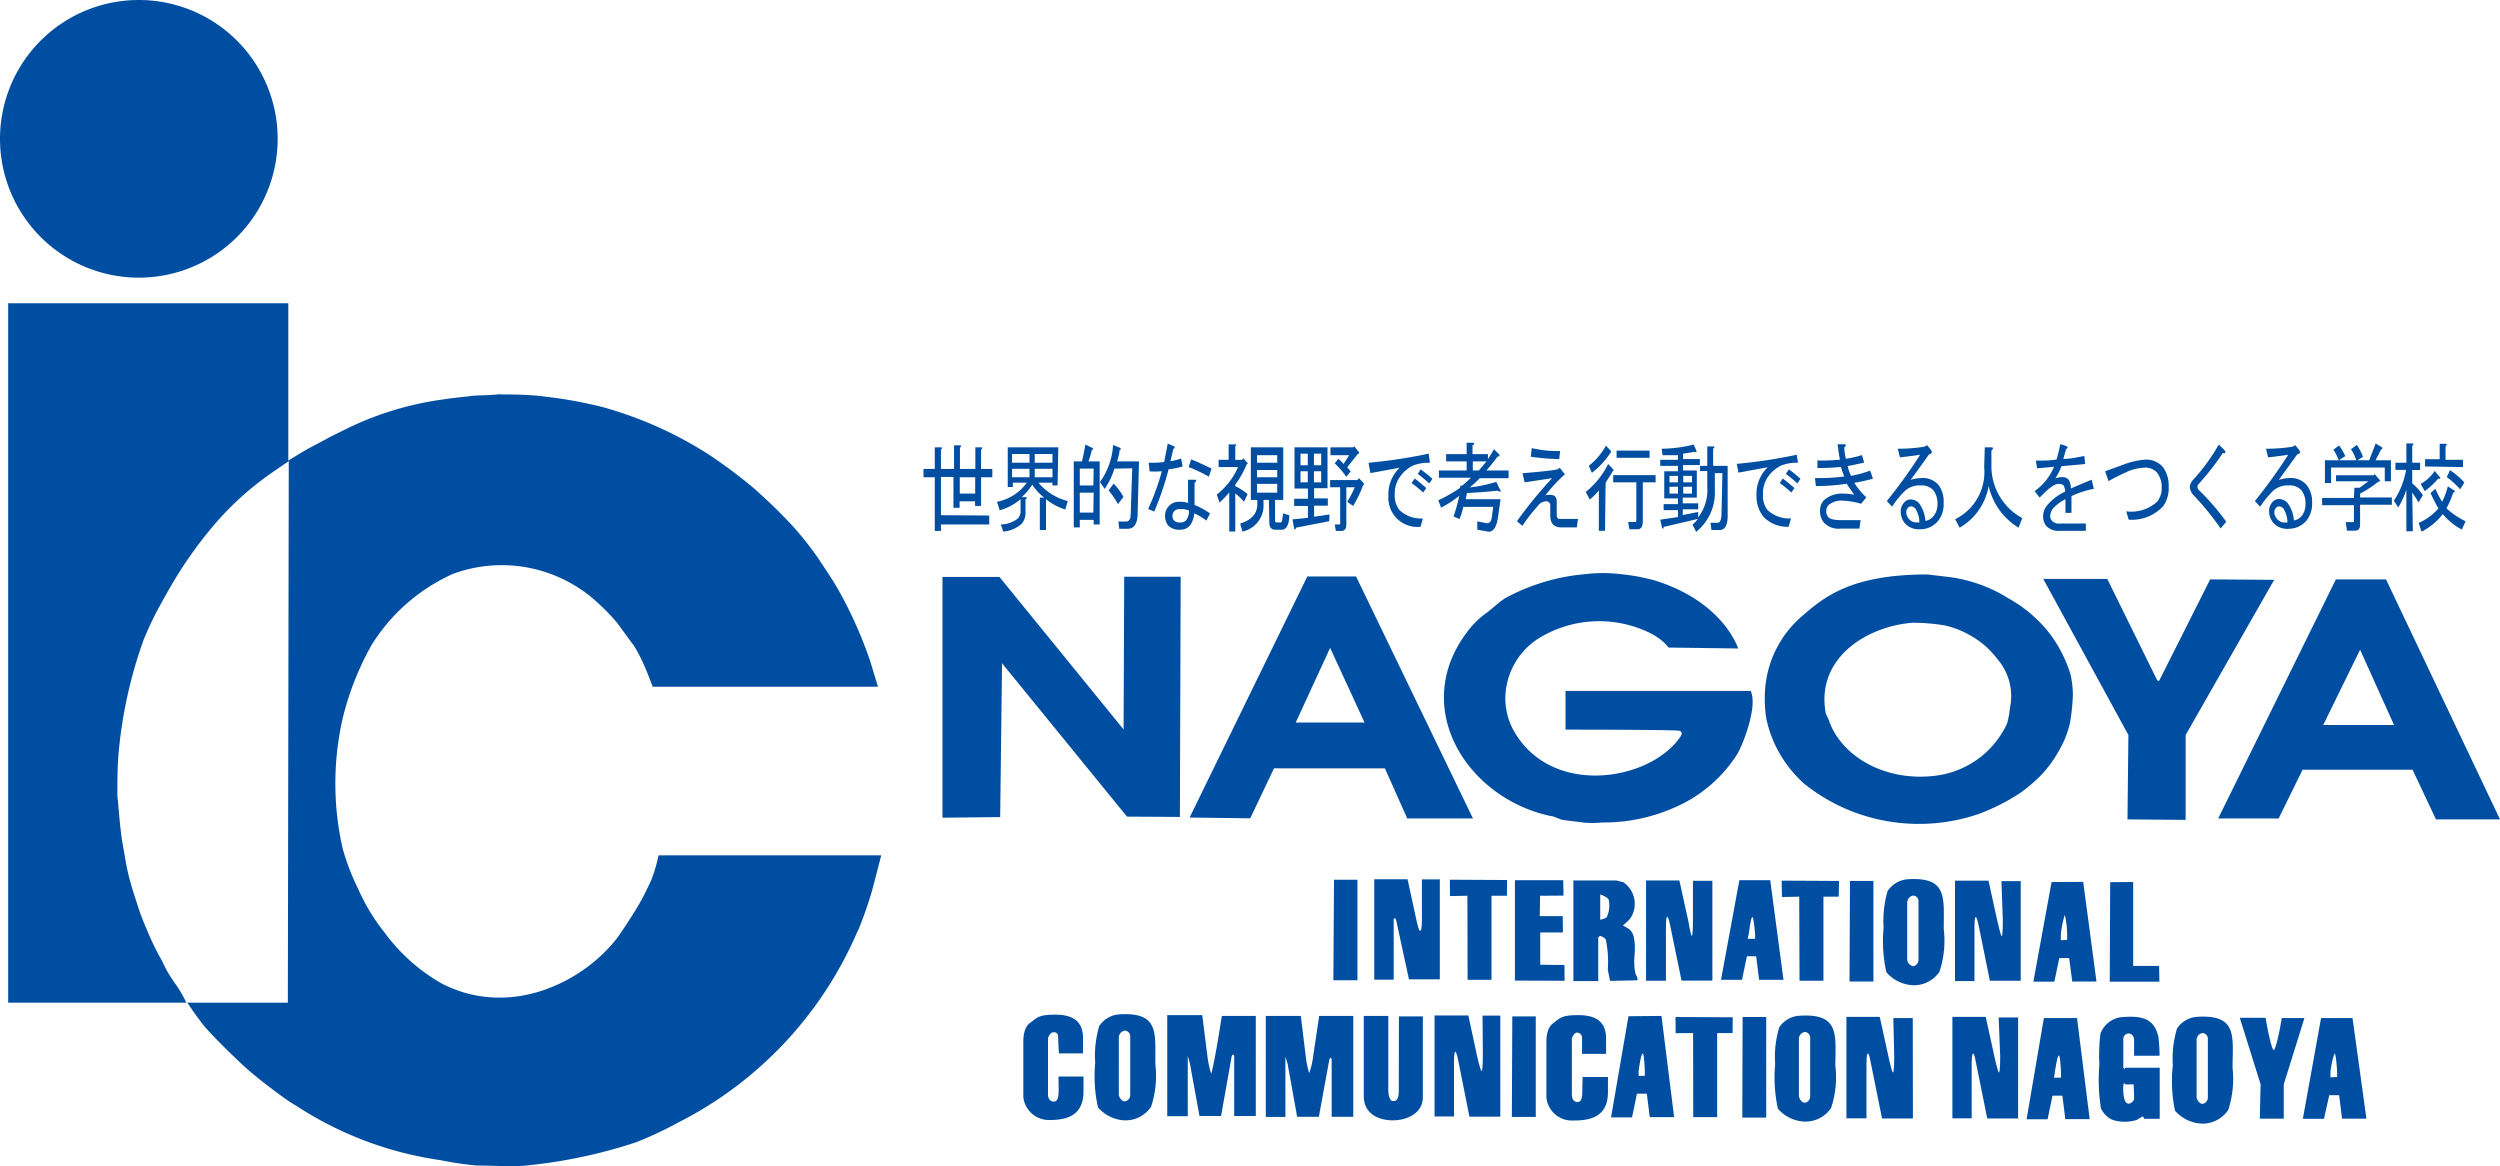 <svg xmlns="http://www.w3.org/2000/svg" viewBox="0 0 162.07 75.61"><defs><style>.cls-1{fill:#004ea2;}</style></defs><g id="レイヤー_2" data-name="レイヤー 2"><g id="レイアウト01"><path class="cls-1" d="M64.13,33.42V34H61v.42h-.4V30.94h-.73V30.4h.73V29H61c.1,0,.11.06,0,.14V30.4h.85V28.87h.38c.1,0,.11.06,0,.15V30.4h1V29h.37c.11,0,.11.06,0,.14V30.4h.73v.54h-.73V32.8h-.39v-.3h-1v.42h-.4v-2H61v2.48ZM63.22,32V30.94h-1V32Z"/><path class="cls-1" d="M68.56,31.47h-.33v-.18h-.91a3.61,3.61,0,0,0,1.9,1.19l-.16.55a3.73,3.73,0,0,1-1.25-.67v2h-.4V32.26h.28a3.6,3.6,0,0,1-.77-.84,3.89,3.89,0,0,1-.69.81h.25c.11,0,.12.07,0,.15v.77a1.15,1.15,0,0,1-.23.79,2,2,0,0,1-1.21.52L64.88,34A1.8,1.8,0,0,0,66,33.6a.74.74,0,0,0,.16-.55v-.69a3.54,3.54,0,0,1-1.35.72l-.18-.55a3.11,3.11,0,0,0,1.94-1.24h-.91v.28h-.33V29h3.28ZM66.74,30v-.57H65.61V30Zm0,.39H65.61v.55h1.13ZM68.23,30v-.57H67.08V30Zm0,.94v-.55H67.08v.55Z"/><path class="cls-1" d="M70.14,29.91c.08-.31.15-.67.22-1.09l.48.23q.07.09-.06.12a4.9,4.9,0,0,1-.22.74h.73V34H70.9V33.7H70v.49h-.39V29.91Zm.76.47H70v1.09h.88Zm0,1.56H70v1.29h.88Zm1.34-1.56a4.28,4.28,0,0,1-.63,1.31l-.3-.44a4.63,4.63,0,0,0,.85-2.4l.42.17c.12.07.11.12,0,.15,0,.23-.09.48-.16.74h1.42l-.09,3.37c0,.66-.23,1-.64,1h-.55l-.06-.47H73q.29,0,.3-.45l.1-3Zm.24,2.3a6.62,6.62,0,0,0-.61-.89l.33-.44a4.46,4.46,0,0,1,.63.86Z"/><path class="cls-1" d="M74.53,30.56,74.47,30c.33,0,.66,0,1-.05.06-.3.14-.7.23-1.19l.36.15c.13.06.13.13,0,.2l-.18.79a3.51,3.51,0,0,0,.69-.18l.1.52a5.32,5.32,0,0,1-.91.18,19.74,19.74,0,0,1-.93,2.74L74.43,33a15.9,15.9,0,0,0,.89-2.45A5.72,5.72,0,0,1,74.53,30.56Zm2.91.54c.14,0,.15.1,0,.2v1.43a6.07,6.07,0,0,1,1,.55l-.23.47a3.87,3.87,0,0,0-.79-.47,1.5,1.5,0,0,1-.26.76.8.8,0,0,1-.66.3,1,1,0,0,1-.77-.27,1,1,0,0,1-.2-.65.87.87,0,0,1,.2-.56.89.89,0,0,1,.75-.33,1.54,1.54,0,0,1,.54.08V31.1ZM76.54,33a.52.52,0,0,0-.43.15.43.43,0,0,0-.1.29.47.47,0,0,0,.08.28.5.5,0,0,0,.41.15.48.48,0,0,0,.4-.15,1,1,0,0,0,.18-.62A1.33,1.33,0,0,0,76.54,33Zm.68-3.22q.56.22,1.32.6l-.17.52a9.91,9.91,0,0,0-1.31-.62Z"/><path class="cls-1" d="M80.08,28.92v.89h.44l.08-.1.3.33-.08.07a6.57,6.57,0,0,1-.74,1.31v.1a3.32,3.32,0,0,1,.8.52l-.24.49a3.2,3.2,0,0,0-.56-.54v2.47h-.39V31.92a6.5,6.5,0,0,1-.63.66l-.18-.52a4.5,4.5,0,0,0,1.38-1.78H79v-.47h.65v-1h.38C80.17,28.79,80.18,28.84,80.08,28.92Zm2.18,3.49h-.35v.22a1.73,1.73,0,0,1-1.37,1.83l-.14-.52q1.11-.34,1.11-1.26v-.27h-.42V29h2.1v3.41h-.53v1.26c0,.13,0,.2.14.2H83q.11,0,.12-.15l.06-.44.4.12c0,.63-.2.94-.48.94h-.43c-.25,0-.38-.15-.38-.45ZM81.49,30H82.8v-.49H81.49Zm0,.94H82.8v-.47H81.49Zm0,1H82.8v-.57H81.49Z"/><path class="cls-1" d="M86.17,33.79,84,34.21c0,.12,0,.14-.1.08l-.11-.62,1-.1V32.8h-.89v-.47h.89v-.66h-.87V29h2.14v2.65h-.87v.66h.89v.47h-.89v.72l1-.15Zm-1.39-4.38h-.47v.75h.47Zm0,1.86v-.72h-.47v.72Zm.87-1.11v-.75h-.47v.75Zm0,1.11v-.72h-.47v.72Zm1.69,1.26a8,8,0,0,0,.49-.94h-.55V34c0,.28-.11.42-.32.42H86.6L86.53,34h.29s.06,0,.06-.07V31.59h-.65v-.47H88l.1-.12.32.34c0,.07,0,.11-.06.13a7.34,7.34,0,0,1-.64,1.33Zm-.24-2.45.36-.57H86.25V29h1.48l.06-.07.3.37q.07.11-.06.12l-.69.87.22.27-.28.35a5.61,5.61,0,0,0-.75-.87l.23-.3A2.7,2.7,0,0,1,87.1,30.08Z"/><path class="cls-1" d="M92.7,30a2.68,2.68,0,0,0-1.09.18,2.17,2.17,0,0,0-.81.67,1.86,1.86,0,0,0-.38,1.21,1.49,1.49,0,0,0,.3,1,2,2,0,0,0,1.52.55l-.15.54a1.88,1.88,0,0,1-2.08-2,2.36,2.36,0,0,1,.73-1.83l-1.9.35L88.72,30a33.44,33.44,0,0,0,3.9-.59Zm-1.19,1.32.2-.3c.2.15.45.35.75.62l-.2.29A7.23,7.23,0,0,0,91.51,31.32Zm.4-.6.19-.29a8.7,8.7,0,0,1,.76.61l-.2.3C92.34,31.06,92.09,30.85,91.91,30.72Z"/><path class="cls-1" d="M93.24,32.43a9,9,0,0,0,1.42-.81l0-.13h.12c.2-.16.39-.34.58-.52H93.28V30.5h1.8v-.59H93.75v-.47h1.33V28.7h.38c.15,0,.16.07,0,.17v.57h1v.32a6.81,6.81,0,0,0,.39-.64l.34.34c.06.1,0,.14-.1.13a11.61,11.61,0,0,1-.73.91h1.44V31H95.93a7.22,7.22,0,0,1-.65.6A9.51,9.51,0,0,0,97,31.24l.22.45q.18.3-.12.12c-.67.07-1.35.12-2,.15l-.08.4h2.26l-.16,1.11c-.09.69-.3,1-.61,1l-.74-.13,0-.54.62.12c.18,0,.29-.11.33-.44l.08-.62H94.86a4.44,4.44,0,0,1-.24.79l-.39-.17a9.88,9.88,0,0,0,.37-1.34,6.51,6.51,0,0,1-1.18.77Zm3.13-2.52h-.89v.59h.39Z"/><path class="cls-1" d="M98.7,30.68c1.18-.1,1.93-.18,2.26-.25l.16-.1.33.42a9.24,9.24,0,0,0-1.26,1.36,1,1,0,0,1,.51,0c.15.06.22.2.22.42v.84q0,.3.24.27h1.14l-.08.55h-1c-.48,0-.72-.26-.72-.77v-.62a.26.26,0,0,0-.29-.3.7.7,0,0,0-.52.3,11.74,11.74,0,0,0-1,1.29l-.35-.3A27.68,27.68,0,0,1,100.62,31l-1.78.27Zm2.38-.92a14.71,14.71,0,0,1-1.84-.15l.06-.56a7.43,7.43,0,0,0,1.84.19Z"/><path class="cls-1" d="M104.05,34.41h-.4V31.79a3.26,3.26,0,0,1-.59.59l-.26-.49a5.24,5.24,0,0,0,1.45-1.81l.31.32c.07.1.06.14,0,.13-.15.26-.31.51-.47.76Zm-.85-3.76L103,30.2a4.33,4.33,0,0,0,1.11-1.31l.3.32c.06.1,0,.14,0,.13A5.22,5.22,0,0,1,103.2,30.65Zm1.38.62V30.8h2.75v.47h-.83v2.52c0,.35-.11.52-.33.52h-.54l-.08-.47H106s.08,0,.08-.1V31.27Zm2.36-2.06v.47H104.8v-.47Z"/><path class="cls-1" d="M110.07,33.64l-2.22.52c0,.12,0,.14-.1.07l-.12-.54,1.15-.17v-.45h-.93v-.39h.93v-.37h-.89V30.55h.89V30.2h-1.15v-.39h1.15v-.3l-1,0-.06-.42a8.8,8.8,0,0,0,2.08-.27l.18.42c0,.1,0,.11-.12.05l-.75.12v.35h1.09v.39h-1.09v.35H110v1.76h-.91v.37h1v.39h-1v.37l1-.2v.35a2.93,2.93,0,0,0,.59-2l0-1h-.47V30.2h.47V28.94h.38c.1,0,.11.07,0,.15V30.2H112l0,3.27c0,.59-.19.89-.52.89h-.53l-.06-.47h.46c.15,0,.24-.18.25-.52l.06-2.7h-.49l0,1.16a3.27,3.27,0,0,1-1.21,2.65l-.24-.47A1.91,1.91,0,0,0,110.07,33.64Zm-1.84-2.79v.42h.55v-.42Zm0,.71V32h.55v-.45Zm.89-.71v.42h.57v-.42Zm0,.71V32h.57v-.45Z"/><path class="cls-1" d="M116.56,30a2.72,2.72,0,0,0-1.09.18,2.25,2.25,0,0,0-.81.67,1.86,1.86,0,0,0-.37,1.21,1.54,1.54,0,0,0,.29,1,2.06,2.06,0,0,0,1.53.55l-.16.54a2.15,2.15,0,0,1-1.62-.64,2.12,2.12,0,0,1-.46-1.39,2.39,2.39,0,0,1,.73-1.83l-1.9.35-.11-.57a33,33,0,0,0,3.89-.59Zm-1.18,1.32.19-.3c.2.15.45.35.76.62l-.2.29A7.23,7.23,0,0,0,115.38,31.32Zm.39-.6.2-.29a7.51,7.51,0,0,1,.75.61l-.2.3A7.9,7.9,0,0,0,115.77,30.72Z"/><path class="cls-1" d="M120,30.85a7.87,7.87,0,0,0,1.24-.34l.18.52a10.66,10.66,0,0,1-1.21.27,4.48,4.48,0,0,0,.78.94l-.34.42a4.63,4.63,0,0,0-1.13-.2,1.3,1.3,0,0,0-1,.3.62.62,0,0,0,0,.76c.11.14.41.2.89.2h1.21l-.08.55h-1.21a1.32,1.32,0,0,1-1.1-.4,1.18,1.18,0,0,1-.24-.77,1,1,0,0,1,.22-.64A1.72,1.72,0,0,1,119.5,32a4.17,4.17,0,0,1,.71.07c-.18-.24-.35-.48-.49-.71a12.85,12.85,0,0,1-2,.15l-.06-.52a12.83,12.83,0,0,0,1.9-.1c-.09-.22-.16-.42-.22-.62a14.77,14.77,0,0,1-1.52.07l0-.49a11.14,11.14,0,0,0,1.46-.05q-.09-.45-.15-1h.43c.13,0,.14.1,0,.2,0,.25.06.5.1.74a6.07,6.07,0,0,0,1.05-.24l.14.49c-.45.1-.81.18-1.07.22A2.82,2.82,0,0,0,120,30.85Z"/><path class="cls-1" d="M125.36,33.44a1.2,1.2,0,0,0,.24-.79,1.34,1.34,0,0,0-.26-.86,1,1,0,0,0-.81-.32,1.41,1.41,0,0,0-1,.32,5.53,5.53,0,0,0-.87,1.06l-.34-.37a32.42,32.42,0,0,0,2.16-3c-.44.07-.87.12-1.31.17l-.14-.56a10.86,10.86,0,0,0,1.72-.13l.18-.1.22.27c.14.17.11.28-.1.33-.39.56-.79,1.11-1.19,1.65a2.62,2.62,0,0,1,.7-.12,1.34,1.34,0,0,1,1.11.45A1.77,1.77,0,0,1,126,32.6a1.72,1.72,0,0,1-.32,1.12,1.48,1.48,0,0,1-1.2.59,1.2,1.2,0,0,1-1-.4,1.19,1.19,0,0,1-.26-.76.8.8,0,0,1,.18-.52.55.55,0,0,1,.45-.25.74.74,0,0,1,.6.3,2.2,2.2,0,0,1,.37,1.09A.87.87,0,0,0,125.36,33.44ZM124.19,33a.39.39,0,0,0-.28-.17.26.26,0,0,0-.23.1.39.39,0,0,0-.1.27.68.68,0,0,0,.15.42.64.64,0,0,0,.52.25h.18A1.75,1.75,0,0,0,124.19,33Z"/><path class="cls-1" d="M128.67,29h.43c.13,0,.14.1,0,.2v1a3.83,3.83,0,0,0,2,3.39l-.24.62a4.26,4.26,0,0,1-1.94-2.7,3.89,3.89,0,0,1-1.88,2.7l-.29-.55a3.41,3.41,0,0,0,1.88-3.38Z"/><path class="cls-1" d="M133.7,30.93a.52.52,0,0,1,.42.19,1.1,1.1,0,0,1,.13.55q.6-.27,1.35-.57l.14.59a6.16,6.16,0,0,0-1.45.47v1.09h-.39v-.89a3,3,0,0,0-.78.57.88.88,0,0,0-.21.54.48.48,0,0,0,.12.3.64.64,0,0,0,.53.17h1.66v.47h-1.68a1.06,1.06,0,0,1-.89-.32,1,1,0,0,1-.2-.62,1.11,1.11,0,0,1,.26-.71,3.4,3.4,0,0,1,1.17-.89.9.9,0,0,0-.1-.4.47.47,0,0,0-.34-.1c-.26,0-.66.3-1.21.89l-.33-.42a3.69,3.69,0,0,0,1.26-1.58l-1.1.1-.08-.5c.47,0,.92,0,1.34-.07a8,8,0,0,0,.24-1l.38.12c.13.07.13.14,0,.2l-.18.64c.47,0,.93-.11,1.36-.19l.06.52-1.54.14a4,4,0,0,1-.4.8A1.13,1.13,0,0,1,133.7,30.93Z"/><path class="cls-1" d="M137.84,33.15a2.52,2.52,0,0,0,2-.62,1.4,1.4,0,0,0,.3-.91,1.53,1.53,0,0,0-.32-1,1,1,0,0,0-.83-.3,3,3,0,0,0-1.17.3c-.34.15-.72.34-1.13.57l-.22-.64,1.11-.4a5,5,0,0,1,1.47-.35,1.41,1.41,0,0,1,1.16.47,2,2,0,0,1,.38,1.27,2,2,0,0,1-.36,1.28,2.77,2.77,0,0,1-2.23.87Z"/><path class="cls-1" d="M142.18,31.1a12.47,12.47,0,0,0,1.66-2.28l.36.35c.12.17.08.23-.1.2a16.5,16.5,0,0,1-1.56,2,.24.24,0,0,0-.08.17.26.26,0,0,0,.08.22,15.44,15.44,0,0,1,1.78,2.06l-.36.44a18.45,18.45,0,0,0-1.7-2.1.91.91,0,0,1-.3-.57A.77.77,0,0,1,142.18,31.1Z"/><path class="cls-1" d="M149.22,33.44a1.2,1.2,0,0,0,.24-.79,1.34,1.34,0,0,0-.26-.86,1,1,0,0,0-.81-.32,1.43,1.43,0,0,0-1,.32,6.41,6.41,0,0,0-.87,1.06l-.34-.37a32.42,32.42,0,0,0,2.16-3c-.43.07-.87.12-1.3.17l-.14-.56a11,11,0,0,0,1.72-.13l.18-.1.22.27c.14.17.11.28-.1.33l-1.19,1.65a2.62,2.62,0,0,1,.69-.12,1.34,1.34,0,0,1,1.11.45,1.72,1.72,0,0,1,.36,1.13,1.78,1.78,0,0,1-.32,1.12,1.5,1.5,0,0,1-1.21.59,1.2,1.2,0,0,1-1-.4,1.19,1.19,0,0,1-.26-.76.8.8,0,0,1,.18-.52.57.57,0,0,1,.46-.25.73.73,0,0,1,.59.3,2.19,2.19,0,0,1,.38,1.09A.82.82,0,0,0,149.22,33.44ZM148.05,33a.38.38,0,0,0-.27-.17.27.27,0,0,0-.24.1.39.39,0,0,0-.1.27.63.63,0,0,0,.16.42.61.61,0,0,0,.51.25h.18A1.75,1.75,0,0,0,148.05,33Z"/><path class="cls-1" d="M152.63,31.62l.34,0,.57-.42h-2.1v-.39h2.44l.06-.08.34.4c0,.06,0,.1-.1.1A7.58,7.58,0,0,1,153,32v.25h2.06v.47H153V34c0,.27-.11.4-.32.4h-.53l-.08-.55h.45c.06,0,.08,0,.08-.1v-1h-2.06v-.47h2.06ZM154,29.84h1V31.2h-.4v-.89h-3.48v1h-.4V29.84h2.87l.42-1.09.41.25c.06.08,0,.13-.06.14Zm-2.38,0a4,4,0,0,0-.35-.69l.37-.27a3.79,3.79,0,0,1,.4.69Zm1.17-1a4.1,4.1,0,0,1,.4.77l-.42.27a3.35,3.35,0,0,0-.36-.76Z"/><path class="cls-1" d="M156.42,34.44H156v-2.7a5.18,5.18,0,0,1-.53,1.16l-.28-.44a5.17,5.17,0,0,0,.79-2h-.69V30H156V28.75h.38c.1,0,.11.06,0,.15V30h.51v.47h-.51v.87a3.5,3.5,0,0,1,.69.76l-.28.47c-.13-.23-.27-.44-.41-.64Zm.55,0-.17-.54a3.64,3.64,0,0,0,1.28-.94,9,9,0,0,1-.51-1l.31-.27a6,6,0,0,0,.44.84,5.29,5.29,0,0,0,.37-1l.42.27c.08.05,0,.1-.08.15a5.58,5.58,0,0,1-.43,1,4.73,4.73,0,0,0,1.24.84l-.24.54a4,4,0,0,1-1.24-1A4.17,4.17,0,0,1,157,34.46Zm1.17-3.54c.11.1.08.15-.08.13a5,5,0,0,1-.87.81l-.26-.47a2.68,2.68,0,0,0,.91-.84Zm-.93-.66v-.47h.95v-1h.38c.1,0,.11.06,0,.15v.89h1.13v.47Zm1.62.24a4.78,4.78,0,0,1,.93.8l-.27.44a5.83,5.83,0,0,0-.87-.79Z"/><path class="cls-1" d="M9,18A9,9,0,1,0,0,9,9,9,0,0,0,9,18Z"/><path class="cls-1" d="M115,48.12a8,8,0,0,0,1.93,2.66,11.81,11.81,0,0,0,5.76,2.51,12,12,0,0,0,5.58-.52,13.47,13.47,0,0,0,2.63-1.32,8.59,8.59,0,0,0,.76-.59,7.44,7.44,0,0,0,1.78-2.13,6.35,6.35,0,0,0,.76-1.9,13.79,13.79,0,0,0,.18-1.75,6.27,6.27,0,0,0-.15-1.35,8.59,8.59,0,0,0-1.4-2.72,8.77,8.77,0,0,0-2.61-2.21,9.56,9.56,0,0,0-3.76-1.38l-1.52-.18c-5,0-6.74,1.51-8.15,2.73a6.91,6.91,0,0,0-2.35,4.58,8.37,8.37,0,0,0,.06,2A7.53,7.53,0,0,0,115,48.12Zm9-7.75a13,13,0,0,1,2.11.18A6.22,6.22,0,0,1,128.84,42a7.59,7.59,0,0,1,.7.79,3.66,3.66,0,0,1,.76,3.1,5.83,5.83,0,0,1-.18,1,5.89,5.89,0,0,1-4.59,3.39c-3.27.44-6.22-1.23-7-3.68a4,4,0,0,1-.17-.36C117.7,42.68,121,40.6,124,40.37Z"/><path class="cls-1" d="M72.55,65.76a1.68,1.68,0,0,0-1.29.76A6.75,6.75,0,0,0,71,68.9a9.34,9.34,0,0,0,.18,2.89,2.44,2.44,0,0,0,1.7.84,2,2,0,0,0,1.74-.88A6.33,6.33,0,0,0,74.9,69C74.88,67,75.19,65.59,72.55,65.76Zm.36,5.64c-.17,0-.38-.25-.38-.47V67.26a.47.47,0,0,1,.38-.45.37.37,0,0,1,.36.38c0,.26,0,3.58,0,3.8A.41.41,0,0,1,72.91,71.4Z"/><path class="cls-1" d="M68.63,70.51c0,.48,0,.95-.37.9s-.32-.51-.32-.65,0-1.32,0-1.9c0-.42,0-1.47,0-1.54s.14-.39.34-.4.32.06.32.37.05,1,.05,1h1.56s0-.64,0-1c0-1.2-.82-1.51-1.78-1.51s-1.13.12-1.53.44c-.15.12-.56.3-.56,1.32v3.58A1.67,1.67,0,0,0,68,72.61c1,0,2.22-.18,2.24-1.82v-1l-1.62,0Z"/><path class="cls-1" d="M78.93,67.59s-.36,2.06-.42,2a7.07,7.07,0,0,1-.23-1.07l-.34-2.71-2.27,0v6.55H77s0-2.08,0-3.36c0-.56,0-.51,0-.51s0-.08.14.46l.62,3.4h1.4l.69-3.89.08-.11.08.09,0,3.91h1.4V65.86l-2.2,0Z"/><path class="cls-1" d="M96.13,68.43s0,1-.08,1-.3-1-.3-1l-.56-2.6H93v6.55h1.26l0-3.57s0-.61.08-.63.18.5.18.5l.74,3.71h2l0-6.55H96.11Z"/><polygon class="cls-1" points="98.01 72.41 99.56 72.41 99.56 65.89 98.04 65.89 98.01 72.41"/><path class="cls-1" d="M105.57,65.88l-1.13,6.56h1.36l.32-1.54.64,0,.19,1.52h1.58l-.82-6.56Zm.66,3.87,0-.35s.15-1.1.26-1.1.14,1.14.14,1.14l0,.3Z"/><polygon class="cls-1" points="108.63 66.98 109.76 66.97 109.77 72.42 111.32 72.42 111.32 66.97 112.32 66.97 112.33 65.95 108.62 65.93 108.63 66.98"/><polygon class="cls-1" points="112.95 72.45 114.5 72.45 114.5 65.93 112.97 65.93 112.95 72.45"/><path class="cls-1" d="M116.63,65.85a1.68,1.68,0,0,0-1.29.76,6.73,6.73,0,0,0-.26,2.38,9.34,9.34,0,0,0,.18,2.89,2.43,2.43,0,0,0,1.71.83,2,2,0,0,0,1.73-.87,6.2,6.2,0,0,0,.28-2.76C119,67.07,119.27,65.67,116.63,65.85Zm.37,5.64c-.18,0-.38-.25-.38-.47V67.35a.46.46,0,0,1,.38-.45.37.37,0,0,1,.35.38c0,.26,0,3.58,0,3.8A.41.41,0,0,1,117,71.49Z"/><path class="cls-1" d="M122.8,68.52s0,1-.08,1-.29-1-.29-1l-.57-2.6H119.7V72.5H121V68.93s0-.62.09-.63.17.5.17.5l.75,3.71h2L124,66h-1.26Z"/><path class="cls-1" d="M150.47,66l-1.18,6.53h1.37L151,71h.64l.19,1.52h1.58L152.51,66Zm.61,3.84,0-.35a5.08,5.08,0,0,1,.26-1.19c.11,0,.17,1.18.17,1.18v.34Z"/><path class="cls-1" d="M142.41,65.92a1.7,1.7,0,0,0-1.28.76,6.79,6.79,0,0,0-.27,2.38A9.34,9.34,0,0,0,141,72a2.44,2.44,0,0,0,1.71.84,2,2,0,0,0,1.74-.88,6.5,6.5,0,0,0,.28-2.76C144.75,67.14,145.05,65.75,142.41,65.92Zm.37,5.64c-.18,0-.38-.25-.38-.47V67.42a.46.46,0,0,1,.38-.45.37.37,0,0,1,.35.38c0,.27,0,3.58,0,3.8A.41.41,0,0,1,142.78,71.56Z"/><path class="cls-1" d="M129.67,68.52s0,1-.08,1-.29-1-.29-1l-.57-2.6h-2.16V72.5h1.25l0-3.57s0-.62.09-.63.17.5.17.5l.75,3.71h2l0-6.55h-1.26Z"/><path class="cls-1" d="M132.5,66l-1.12,6.56h1.36l.32-1.53h.64l.19,1.52h1.58L134.65,66Zm.66,3.87.05-.35s.15-1.09.26-1.09.14,1.14.14,1.14l0,.29Z"/><path class="cls-1" d="M133,57.18l-1.18,6.46h1.36l.32-1.53h.64l.2,1.52h1.57l-.86-6.46Zm.6,3.77,0-.35a6,6,0,0,1,.26-1.3,6.12,6.12,0,0,1,.15,1.34l0,.29Z"/><path class="cls-1" d="M129.84,59.69s0,1-.07,1-.29-1-.29-1l-.57-2.6h-2.17v6.51H128l0-3.53s0-.61.08-.62.18.49.18.49l.74,3.64h2V57.12h-1.25Z"/><polygon class="cls-1" points="121.45 63.63 121.45 57.11 119.93 57.11 119.9 63.63 121.45 63.63"/><polygon class="cls-1" points="115.52 58.15 116.64 58.13 116.66 63.58 118.21 63.58 118.21 58.13 119.2 58.13 119.22 57.11 115.5 57.09 115.52 58.15"/><path class="cls-1" d="M109.44,59.67l-.57-2.59h-2.16v6.5H108l0-3.52s0-.62.08-.63.18.5.18.5l.75,3.64,2,0,0-6.47h-1.26v2.57s0,1-.07,1S109.44,59.67,109.44,59.67Z"/><polygon class="cls-1" points="86.44 63.55 88 63.55 88 57.03 86.48 57.03 86.44 63.55"/><path class="cls-1" d="M149.39,66h-1.47l-.12.7s-.27,1.37-.4,1.37-.41-1.44-.41-1.44l-.12-.65H145.2l1.35,4.31-.05,2.23,1.55,0V70.3Z"/><path class="cls-1" d="M137.71,69.3l-.06-.09s0-1.58,0-1.86A.35.35,0,0,1,138,67c.14,0,.35.12.35.44s0,1,0,1H140a11.06,11.06,0,0,0-.07-1.19c-.26-1.23-1.06-1.42-2.41-1.31A1.67,1.67,0,0,0,136.17,67a11.27,11.27,0,0,0-.07,2,11.75,11.75,0,0,0,.1,2.85,1.52,1.52,0,0,0,.75.75,2.65,2.65,0,0,0,1.58,0,4.53,4.53,0,0,1,.39-.23l.09.16,1,0V69.22h-2.21Zm.64,1.92c0,.19-.47.63-.64,0a2.87,2.87,0,0,1-.05-.92l.05-.09.07.09h.54S138.35,71,138.35,71.22Z"/><path class="cls-1" d="M90.68,70.71c0,.69-.23.67-.4.67S90,71,90,70.7s0-4.84,0-4.84H88.41v5.21c0,1.16,1,1.57,1.92,1.56s1.91-.49,1.91-1.48c0-1.58,0-5.26,0-5.26l-1.55,0S90.68,70,90.68,70.71Z"/><path class="cls-1" d="M85.1,68.68a4.48,4.48,0,0,1-.23.89,6.26,6.26,0,0,1-.21-1l-.33-2.71-2.27,0v6.55h1.27s0-2.08,0-3.36c0-.56,0-.51,0-.51s0-.08.15.46c.23,1.26.61,3.4.61,3.4h1.41l.68-3.72.08-.12.07.09v3.75h1.4V65.86l-2.21,0Z"/><path class="cls-1" d="M102.58,70.54c0,.48,0,.95-.36.9s-.32-.51-.32-.65,0-1.32,0-1.91c0-.41,0-1.46,0-1.53s.13-.39.33-.41a.34.34,0,0,1,.33.38c0,.3,0,1,0,1l1.56,0s0-.65,0-1c0-1.2-.82-1.51-1.79-1.51s-1.13.12-1.53.44c-.14.12-.55.29-.55,1.32v3.58A1.66,1.66,0,0,0,102,72.64c1,0,2.23-.17,2.24-1.82v-1H102.6Z"/><polygon class="cls-1" points="136.8 57.19 136.77 63.64 139.99 63.64 139.97 62.62 138.29 62.62 138.29 57.18 136.8 57.19"/><path class="cls-1" d="M113.85,62l.19,1.52h1.58l-.86-6.46h-2l-1.19,6.46h1.36l.32-1.53Zm-.48-1.47s.13-1.08.23-1.08.18,1.12.18,1.12l0,.29h-.48Z"/><path class="cls-1" d="M106.16,63.55a.65.65,0,0,0-.07-.3A.56.56,0,0,1,106,63c-.16-.88.09-1.28-.07-2.18-.12-.62-.49-.66-.72-.83a3.45,3.45,0,0,0,.48-.45,1.7,1.7,0,0,0-.47-2.36c-.07,0-.42-.1-.42-.1H102V63.6l1.61,0,0-2.84s.1-.09.15-.08a.69.69,0,0,1,.34.22,7.07,7.07,0,0,1,.13,1.95c.08.43.15.74.15.74Zm-2-4.09a.86.86,0,0,1-.42.16c0-.2,0-1.64,0-1.64s.5.19.55.35A1.8,1.8,0,0,1,104.16,59.46Z"/><polygon class="cls-1" points="101.36 58.06 101.34 57.06 98.21 57.06 98.21 63.57 101.43 63.58 101.42 62.56 99.85 62.54 99.85 60.45 101.32 60.45 101.31 59.39 99.82 59.39 99.84 58.07 101.36 58.06"/><polygon class="cls-1" points="94 58.09 95.13 58.07 95.14 63.52 96.69 63.52 96.69 58.07 97.69 58.07 97.7 57.05 93.99 57.03 94 58.09"/><path class="cls-1" d="M92.07,60.35c-.1,0-.25-.72-.25-.72L91.25,57H89.09v6.51h1.26l0-3.88a.08.08,0,0,1,.06-.1c.07,0,.1.12.1.12l.83,3.84h2l0-6.48H92.18l0,2.59S92.18,60.35,92.07,60.35Z"/><path class="cls-1" d="M123.66,57a1.75,1.75,0,0,0-1.29.76,7,7,0,0,0-.26,2.39,9.28,9.28,0,0,0,.18,2.88,2.44,2.44,0,0,0,1.71.84,2,2,0,0,0,1.73-.87,6.38,6.38,0,0,0,.28-2.77C126,58.23,126.3,56.83,123.66,57Zm.36,5.64a.49.49,0,0,1-.38-.46V58.51a.47.47,0,0,1,.38-.45.35.35,0,0,1,.35.38c0,.26,0,3.58,0,3.8A.41.41,0,0,1,124,62.64Z"/><path class="cls-1" d="M154.68,37.56l-3.25,0-7.63,15.5h3.92l1.55-3.16h7.13l1.52,3.22h4.15ZM150.61,47,153,42.12,155.2,47Z"/><polygon class="cls-1" points="137.92 53.12 141.69 53.15 141.69 47.65 147.43 37.59 143.28 37.56 139.97 44.14 139.85 44.11 136.61 37.53 132.46 37.53 137.98 47.65 137.92 53.12"/><path class="cls-1" d="M82.59,49.81h7.19l1.45,3.25,4.26,0L87.91,37.37H84.75L77.12,53l3.93.05ZM86.23,42l2.23,4.84H84Z"/><polygon class="cls-1" points="76.49 52.96 76.54 37.39 72.88 37.39 72.84 47.29 64.79 37.4 61.1 37.4 61.1 53.01 64.84 52.97 64.96 43 73.06 52.94 76.49 52.96"/><path class="cls-1" d="M100.57,52.91c.17,0,.52.2.73.24.44.07.93.11,1.31.17a5.87,5.87,0,0,0,1.24,0,11.31,11.31,0,0,0,4.61-.93,9.05,9.05,0,0,0,4.18-3.53c.36-.62,1.33-3.09.85-4.07h-12V47.3s6,0,7.22.06c.31,0,.41.15.2.44-1.55,2.21-5.66,3.3-8.56,1.75a5.47,5.47,0,0,1-2.16-2.08,4.32,4.32,0,0,1-.5-3.13,4.65,4.65,0,0,1,2-2.92,7.48,7.48,0,0,1,7.16-.44,4.2,4.2,0,0,1,1,.65,3.35,3.35,0,0,1,.32.35l4.51.06s-.92-3-5.37-4.4a13,13,0,0,0-2.25-.42,9.74,9.74,0,0,0-2.29,0,13.2,13.2,0,0,0-5.21,1.57c-.39.25-.74.6-1.11.88a6.15,6.15,0,0,0-1,.88C91.15,45.58,95,51.76,100.57,52.91Z"/><path class="cls-1" d="M42.19,57.12c-.11.24-.41.86-.53,1.08-.47.9-1.51,2.42-1.6,2.54-2.2,2.92-7,5.33-11.46,3a11.9,11.9,0,0,1-3.68-3.3,12.74,12.74,0,0,1-1.7-2.81,14.93,14.93,0,0,1-1-2.6,19,19,0,0,1,0-8.48,18.61,18.61,0,0,1,1.89-4.77,12,12,0,0,1,5.26-4.58,9.16,9.16,0,0,1,9.51,2A12.72,12.72,0,0,1,40,40.37c.17.22,1,1.38,1.08,1.46a10.82,10.82,0,0,1,.7,1.35c.28.64.53,1.34.53,1.34H56.92s-.36-1.16-.49-1.61a27.66,27.66,0,0,0-2-4.53c-.39-.7-.78-1.27-1.41-2.22a20.49,20.49,0,0,0-1.81-2.25c-.52-.54-1-1.06-2.33-2.25A33,33,0,0,0,46,29.5a25.17,25.17,0,0,0-6.9-3.1,28.14,28.14,0,0,0-3.62-.67c-1.49-.22-3.4-.13-3.07-.18-.62.09-1.31.06-1.9.12.18,0-1,.1-1.82.23a20.44,20.44,0,0,0-6.43,2c-.09.05-.9.44-1,.5-.44.25-.69.37-1.14.61s-1.43.85-1.43.85l0-10.2H.53V65H12.08a8.37,8.37,0,0,0-.84-1.4c-.13-.21-.3-.45-.42-.67s-.36-.76-.52-1a18.38,18.38,0,0,1-.82-1.76,14.28,14.28,0,0,1-.61-1.64c-.17-.52-.29-.87-.44-1.43-.24-.88-.3-1.41-.5-2.51-.16-.9-.31-3.1-.32-3,0-.93,0-2,.09-2.9a29.52,29.52,0,0,1,1.57-7.1,21.08,21.08,0,0,1,.88-1.93c.42-.77.9-1.64,1.35-2.37a27.47,27.47,0,0,1,2.07-2.89,19.45,19.45,0,0,1,3.95-3.68c.36-.26,1.2-.82,1.2-.82L18.66,65l-6.52,0s.83,1.23,1.23,1.67c1.11,1.23,2.73,2.71,2.37,2.37.47.46,1.54,1.29,1.49,1.25.64.48,1.29,1,2,1.41a23,23,0,0,0,9.32,3.51,21.07,21.07,0,0,0,2.37.35c1.05,0,2.34.09,3.18,0a33,33,0,0,0,7.11-1.5,23.71,23.71,0,0,0,2.74-1.28A24.85,24.85,0,0,0,55.58,60.4c0,.08.55-1.28.93-2.58.08-.27.62-2.37.62-2.37l-14.44,0A9.11,9.11,0,0,1,42.19,57.12Z"/></g></g></svg>